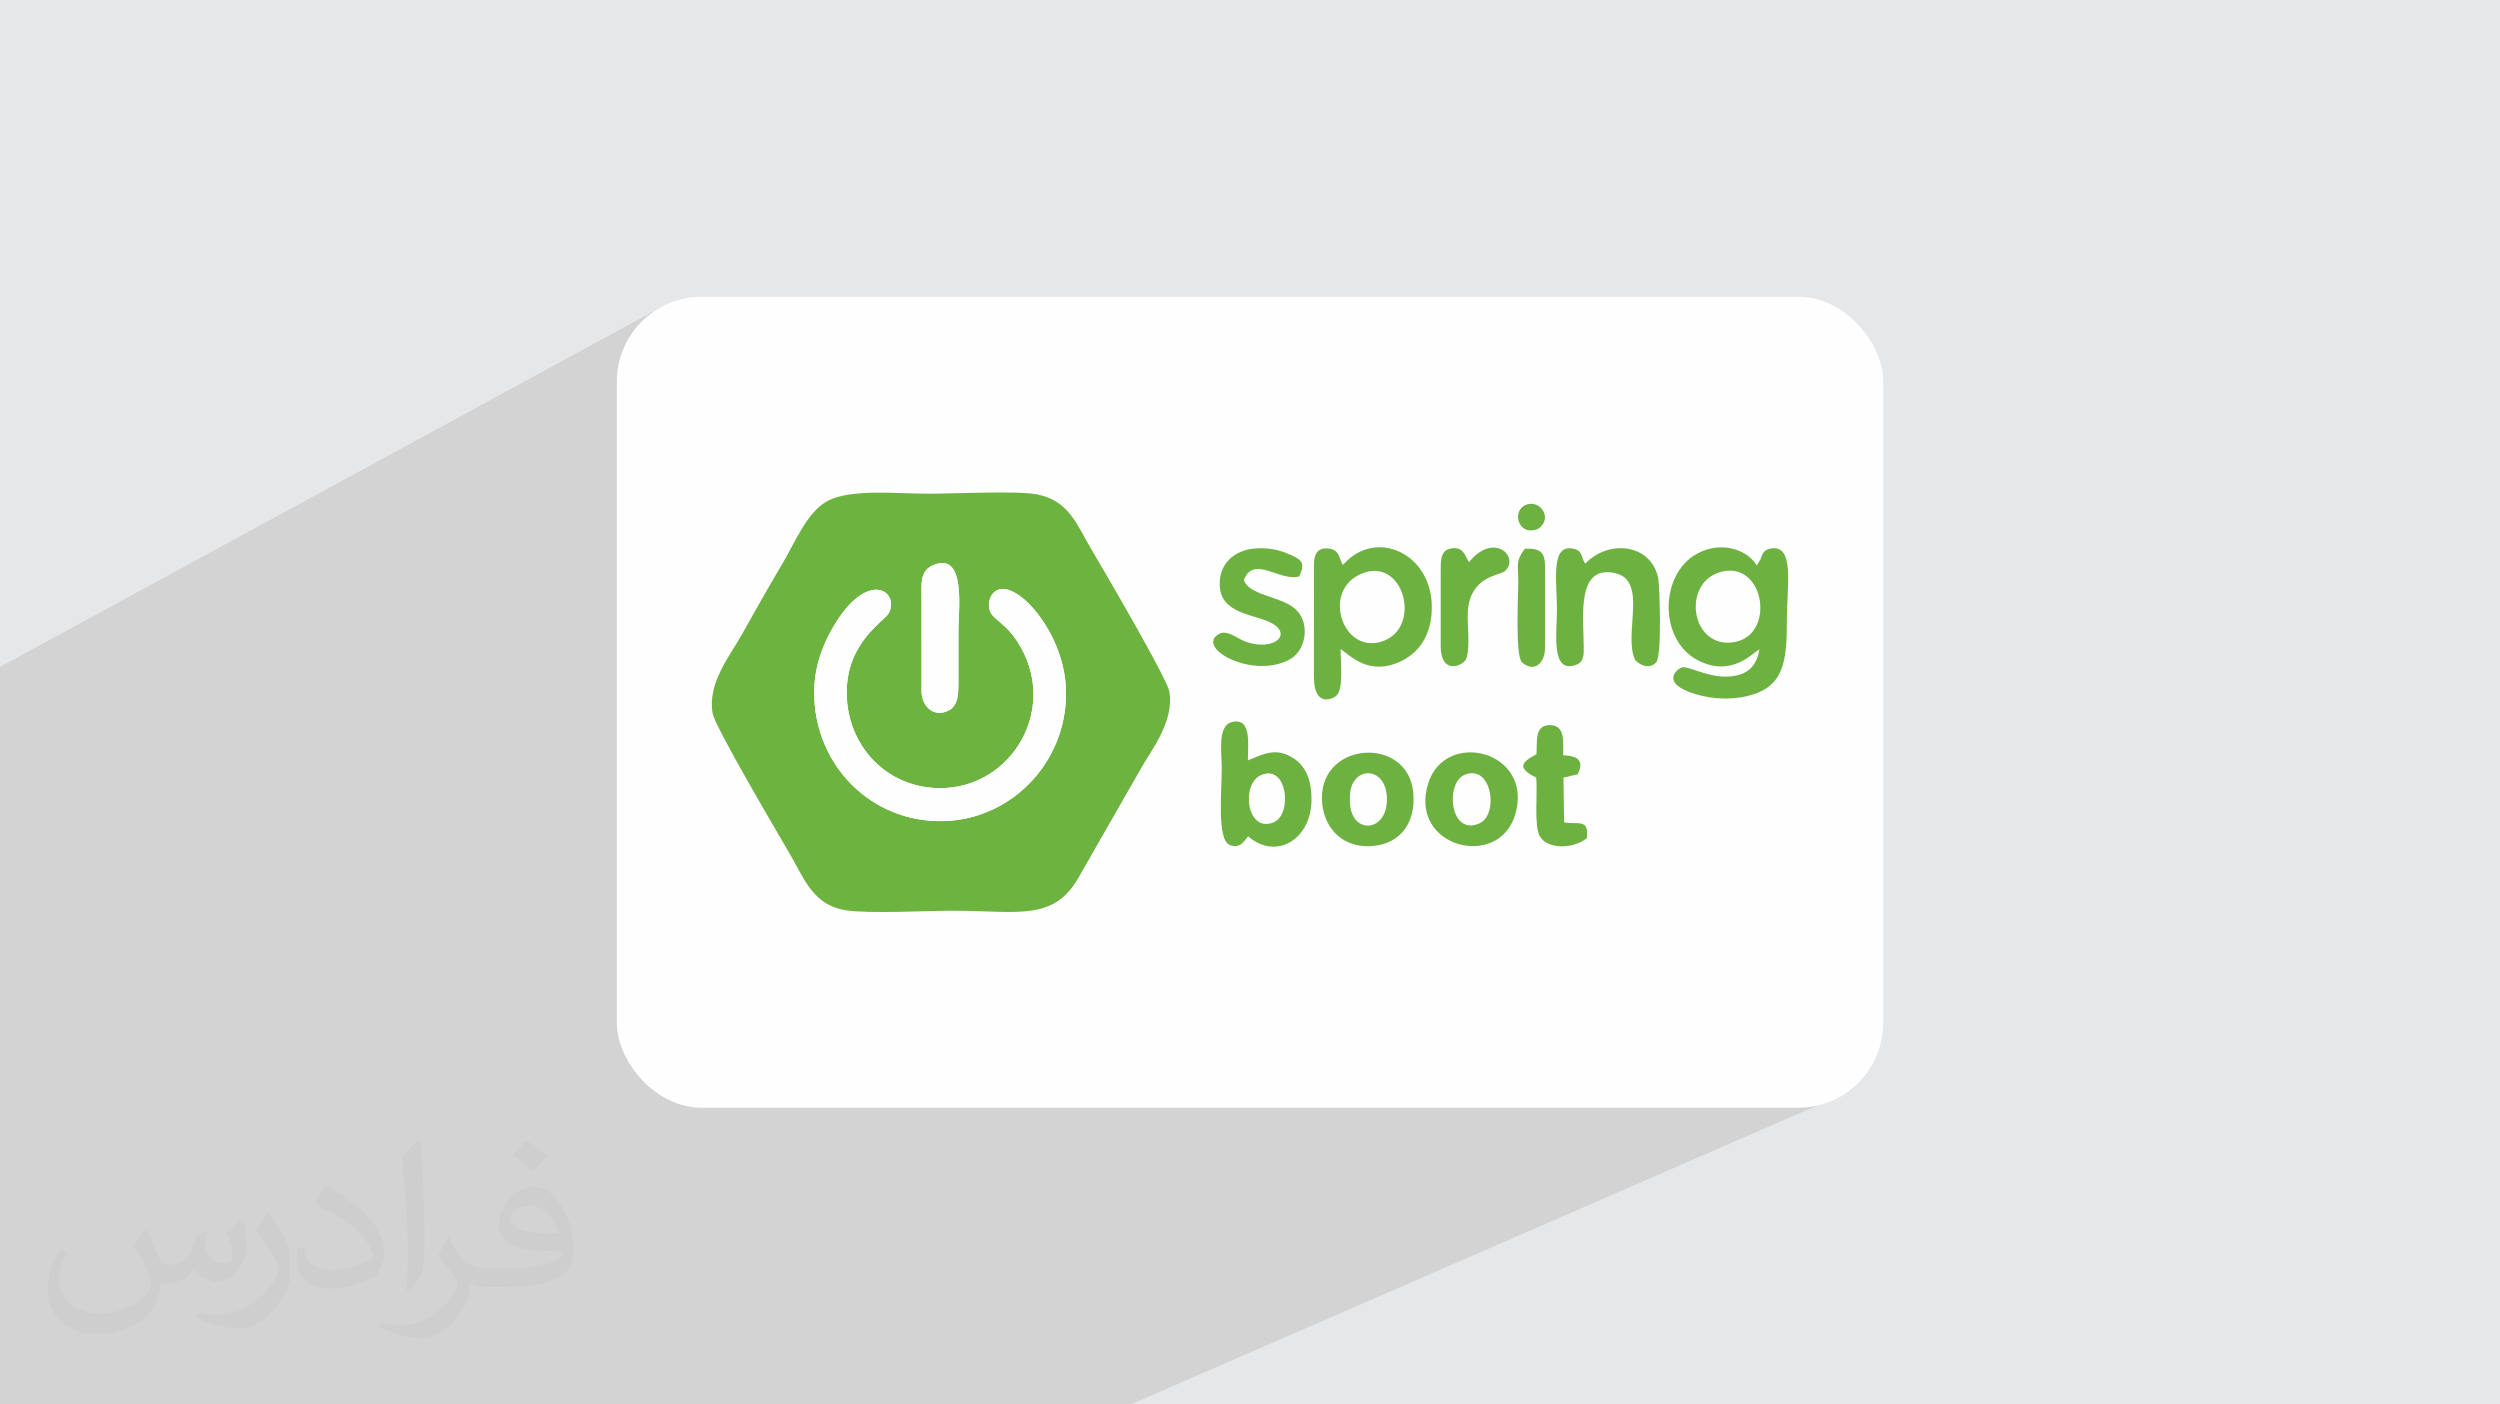 <?xml version="1.0" encoding="UTF-8"?>
<!DOCTYPE svg PUBLIC "-//W3C//DTD SVG 1.0//EN" "http://www.w3.org/TR/2001/REC-SVG-20010904/DTD/svg10.dtd">
<!-- Creator: CorelDRAW -->
<svg xmlns="http://www.w3.org/2000/svg" xml:space="preserve" width="94.192mm" height="52.917mm" version="1.0" style="shape-rendering:geometricPrecision; text-rendering:geometricPrecision; image-rendering:optimizeQuality; fill-rule:evenodd; clip-rule:evenodd"
viewBox="0 0 9404.92 5283.66"
 xmlns:xlink="http://www.w3.org/1999/xlink"
 xmlns:xodm="http://www.corel.com/coreldraw/odm/2003">
 <defs>
  <style type="text/css">
   <![CDATA[
    .fil3 {fill:#FEFEFE}
    .fil4 {fill:#6DB140}
    .fil5 {fill:#6DB33F}
    .fil2 {fill:#373435;fill-opacity:0.031}
    .fil1 {fill:#2B2A29;fill-opacity:0.102}
    .fil0 {fill:#E6E7E8}
   ]]>
  </style>
 </defs>
 <g id="Layer_x0020_1">
  <polygon class="fil0" points="-0,0 9404.92,0 9404.92,5283.66 -0,5283.66 "/>
  <polygon class="fil1" points="5938.6,2942.31 6944.28,4111.99 4253.57,5283.66 -0,5283.66 -0,2508.81 2487.98,1154.97 "/>
  <path class="fil2" d="M548.54 4627.69c17.95,27.21 29.6,53.36 40.96,82.43 8.45,16.91 12.93,48.09 52.57,48.09 11.61,0 28.28,-3.42 43.06,-11.61 16.63,-8.73 29.32,-21.94 35.94,-42l15.85 -53.36 38.57 -19.02 2.64 2.64c-5.27,20.09 -6.59,39.36 -6.59,54.43 0,44.63 38.57,61.56 69.22,61.56 17.95,0 34.09,-8.73 34.09,-25.11 0,-21.13 -8.98,-57.06 -20.62,-89.29 17.95,-17.95 35.94,-35.94 56.53,-50.47l3.17 1.6c8.98,38.04 14,75.56 14,100.66 0,24.57 -10.83,51.79 -19.81,69.49 -18.49,34.87 -51.25,62.62 -90.87,62.62 -30.1,0 -63.65,-15.07 -86.66,-43.06l-1.32 0c-21.66,26.96 -55.22,51.25 -108.86,51.25l-16.63 0c-2.64,35.41 -10.29,60.49 -21.94,82.95 -31.95,62.34 -126.81,106.47 -216.1,106.47 -124.17,0 -186.51,-71.59 -186.51,-166.96 0,-58.91 19.27,-113.6 48.88,-152.42l24.29 10.04c-18.49,35.41 -30.91,68.68 -30.91,101.45 0,89.29 72.66,131.83 156.4,131.83 77.68,0 173.83,-49.41 191.28,-106.72 -6.59,-62.62 -30.1,-91.93 -66.04,-148.99 10.83,-19.02 24.83,-38.04 42.28,-58.38l3.17 0 0 0 0 0 -0.02 -0.09zm1432.13 -336.04c26.15,16.39 51.79,35.66 76.87,57.85 -14,19.81 -31.45,37.79 -53.11,53.64 -25.11,-20.34 -50.19,-37.79 -75.84,-56.27 17.42,-19.55 34.62,-38.29 52.04,-55.22l0 0 0 0 0 0 0 0 0 0 0.03 0zm13.47 244.11c-42.28,0 -76.87,27.75 -76.87,48.34 0,44.13 84.53,57.85 185.72,57.31 -12.68,-51.79 -57.06,-105.68 -108.86,-105.68l0.01 0.03zm-94.86 236.19c54.96,0 103.04,-1.6 139.74,-10.83 40.96,-10.29 75.56,-30.91 75.56,-45.17 0,-3.7 0,-8.19 -1.32,-11.89 -22.98,2.11 -49.41,2.11 -72.38,2.11 -74.49,0 -131.55,-16.91 -154.02,-58.66 -5.55,-11.61 -9.51,-24.57 -9.51,-39.36 0,-40.43 17.42,-79.79 48.09,-107 25.61,-22.45 53.89,-36.44 82.67,-36.44 52.04,0 93.51,41.75 122.57,107.54 15.85,35.94 26.68,77.4 26.68,129.72 0,34.87 -9.51,64.19 -31.17,85.85 -40.43,39.11 -114.92,53.89 -229.04,53.89l-51.79 0 0 0 -13.47 0c-28.28,0 -48.62,-5.02 -64.72,-17.42l-2.64 0c0.79,6.59 1.32,12.93 1.32,19.02 0,25.61 -8.45,58.38 -25.61,84.53 -50.72,75.3 -105.68,108.04 -153.24,108.04 -48.09,0 -107,-18.49 -160.11,-42.54l9.51 -18.49c17.17,7.13 40.96,11.89 73.7,11.89 85.85,0 198.66,-82.43 212.66,-163 -3.17,-6.59 -8.98,-15.32 -17.17,-24.57 -25.11,-29.85 -40.96,-54.68 -55.75,-80.83 12.68,-25.11 24.29,-45.17 35.13,-63.4l4.49 -0.53c36.72,74.77 69.99,117.55 144.23,117.55l11.61 0 0 0 53.89 0 0 0 0 0 0 0 0 0 0 0 0.09 0.01zm-371.98 79c6.34,-34.34 6.87,-72.91 6.87,-108.86l0 -53.36c0,-99.6 -12.68,-244.36 -22.98,-338.68 17.95,-19.27 43.06,-42 62.87,-57.31l5.81 1.6c13.47,118.62 16.63,256 16.63,383.06 0,33.3 -1.32,65.79 -4.49,89.55 -1.85,30.1 -19.27,52.83 -56.53,87.7l-8.19 -3.7zm-382.8 -157.19c1.85,46.77 24.83,83.49 105.15,83.49 49.93,0 92.19,-12.93 138.96,-35.13 8.45,-3.7 12.93,-8.73 12.93,-12.93 0,-29.32 -22.45,-68.15 -60.23,-103.55 -36.72,-33.3 -85.34,-62.62 -130.76,-82.18 -15.6,-6.59 -20.62,-13.47 -20.62,-20.09 0,-13.47 17.95,-41.75 32.77,-62.09l5.02 -0.53c52.04,27.21 110.17,67.64 153.24,112.53 39.11,41.47 63.4,83.49 63.4,129.19 0,33.81 -10.29,65.51 -26.96,95.11 -57.06,28.79 -117.83,50.72 -178.06,50.72 -73.17,0 -123.1,-34.34 -123.1,-114.92 0,-8.73 0,-22.19 3.17,-39.64l25.11 0 0 0 0 0 0 0 0 0 0 0 -0.02 0zm-132.37 -132.9l45.45 73.45c16.63,27.21 32.23,56.81 32.23,103.55l0 59.7c0,48.34 -30.91,100.13 -80.83,151.38 -39.11,34.62 -73.7,49.41 -105.68,49.41 -47.55,0 -101.98,-14.79 -164.85,-41.75l7.13 -18.49c19.81,5.27 42.79,9.77 71.06,9.77 90.36,-0.53 182.8,-66.57 225.08,-147.15 5.02,-9.26 6.87,-17.95 6.87,-24.04 0,-9.26 -5.02,-19.55 -8.98,-28.79 -22.98,-43.31 -48.62,-82.95 -76.87,-119.68 14.79,-23.25 29.6,-45.7 45.7,-67.9l3.7 0.53 0 0 0 0 0 0 0 0 0 0 -0.02 0.01z"/>
  <rect class="fil3" x="2320.52" y="1116.42" width="4763.88" height="3050.81" rx="319.01" ry="319.01"/>
  <g id="_1508779002704">
   <g>
    <path class="fil4" d="M6480.61 2149.77c158.99,-34.97 199.43,239.67 43.1,265.91 -165.08,27.71 -200.83,-231.23 -43.1,-265.91zm138.15 293.11c-10.22,62.89 -44.09,95.81 -109.11,101.88 -79.21,7.39 -154.46,-38.9 -180.48,-34.25 -18.37,3.28 -89.3,59.77 50.88,101.24 60.73,17.95 128.43,22.41 194.82,6.32 135.24,-32.75 147.44,-126.06 147.26,-283.09 -0.16,-130.48 30.25,-284.91 -58.4,-271.9 -33.82,4.96 -34.38,27.69 -40.85,41.11l-13.88 23.03c-38.53,-62.84 -137.72,-92.85 -226.29,-43.33 -139.08,77.75 -142.32,321.27 1.95,398.56 128.1,68.62 208.38,-26.24 234.11,-39.55z"/>
    <path class="fil4" d="M5119.96 2159.07c159.14,-68.33 229.34,193.43 88.23,250.66 -153.38,62.19 -240.44,-185.3 -88.23,-250.66zm-176.97 -35.44l-0.09 422.67c-0.01,114.16 68.5,85.21 85,70.33 27.61,-24.85 14.63,-129.92 15.63,-174.53 33.62,20.72 106.59,106.44 231.98,42.85 66.29,-33.61 108.76,-98.44 110.84,-193.98 4.57,-209.26 -211.38,-306.82 -333.74,-166.17 -16.87,-20.5 -9.41,-54.42 -51.74,-60.87 -43.22,-6.59 -57.82,19.98 -57.87,59.69z"/>
    <path class="fil4" d="M6151.13 2482.21c16.15,19.24 52,37.2 78.87,10.28 23.78,-23.82 12.53,-296.51 8.57,-315.99 -27.05,-132.84 -188.11,-147.69 -275.05,-55.96 -15.45,-22 -8.86,-46.05 -38.48,-54.74 -94.83,-27.81 -67.8,121.23 -67.8,225.43 0,89.31 -24.84,247.91 74.09,209.13 30.7,-12.03 26.68,-45.79 26.45,-77.71 -0.76,-102.55 -27.38,-300.53 119.18,-266.23 124.03,29.04 28.77,230.44 74.18,325.78z"/>
    <path class="fil4" d="M4744.84 2915.45c99.27,-41.61 117.82,148.95 46.45,178.23 -101.93,41.8 -124.55,-145.5 -46.45,-178.23zm-49.32 230.8c104.75,91.34 235.79,11.79 238.28,-133.45 1.21,-70.91 -17.41,-126.3 -65.37,-158.7 -65.49,-44.25 -113.64,-18.57 -173.92,6.52 -0.58,-56.14 16.46,-164.34 -61.13,-143.95 -54.49,14.33 -37.1,117.3 -37.09,172.14 0.02,85.69 -18.93,269.87 29.59,289.68 39.5,16.14 53.33,-14.19 69.64,-32.24z"/>
    <path class="fil4" d="M4679.3 2181.94c37.06,-95.79 134.26,6.89 208.29,-13.52 22.04,-47.44 13.52,-61 -31.81,-80.83 -38.8,-16.97 -72.37,-26.63 -124.1,-24.9 -87.41,2.91 -150.3,58.63 -142.55,147.69 7.17,82.46 92.12,97.1 162.66,120.27 128.94,42.34 48.58,125.8 -68.55,82.17 -28.04,-10.43 -66.9,-45.41 -97.8,-27.65 -91.14,52.4 130.33,173.21 268.84,94.13 61.22,-34.96 77.23,-142.21 13.48,-192.59 -55.63,-43.95 -170.23,-48.23 -188.46,-104.76z"/>
    <path class="fil4" d="M5078.24 2998.11c0,-117.91 138.02,-122.57 139.35,7.37 1.32,129.49 -139.35,135.68 -139.35,7.2l0 -14.57zm-103.74 29.16c10.76,93.61 82.19,167.37 194.95,154.85 100.58,-11.17 156.77,-87.99 147.34,-198.92 -18.91,-222.43 -369.66,-194.18 -342.29,44.07z"/>
    <path class="fil4" d="M5510 2914.69c102.44,-42.12 129.48,149.16 56.08,182.49 -112,50.84 -130.66,-151.83 -56.08,-182.49zm190.4 149.01c69.94,-238.51 -262.18,-322.18 -327.29,-117.51 -76.76,241.36 265.39,328.62 327.29,117.51z"/>
    <path class="fil4" d="M5419.83 2152.79l0.01 276.91c0,109.35 79.85,77.08 95.03,51.01 17.74,-41.99 3.68,-130.48 7.21,-181.67 9.13,-132.7 119.72,-133.6 138.76,-150.34 58.27,-51.29 -39.52,-151.33 -134.57,-33.81 -15.64,-24.01 -20.58,-62.44 -72.03,-50.39 -35.59,8.33 -34.41,45.85 -34.41,88.3z"/>
    <path class="fil4" d="M5780.17 2837.79c-60.4,30.21 -71.51,53.01 -1.04,87.44 5.79,56.1 -9.01,182.27 13.73,221.17 28.71,49.08 125.04,48.44 177.09,6.57 7.12,-75.05 -30.63,-49.61 -85.74,-59.25l-2.57 -168.52 53.92 -12.31c23.33,-50.26 4.32,-68.57 -54.75,-71.68 -0.83,-49.48 8.82,-112.09 -48.74,-113.32 -59.55,-1.29 -48.83,59.96 -51.91,109.91z"/>
    <path class="fil4" d="M5812.19 2436.99l0 -262.34c0,-74.61 8.81,-114.79 -76.06,-110.12 -35.32,48.06 -24.42,55.25 -24.34,124.69 0.06,45.88 -12.51,279.71 14.21,302.85 44,38.1 86.2,6.04 86.2,-55.08z"/>
    <path class="fil4" d="M5788.62 1988.21c57.05,-42.86 -0.87,-115.17 -53.62,-86.46 -49.42,26.9 -19.14,120.47 53.62,86.46z"/>
   </g>
   <g>
    <path class="fil5" d="M3513.81 2124.82c121.71,-47.75 91.67,170.95 91.67,249.44 0,58.58 -0.15,117.2 0.02,175.78 0.18,61.23 2.03,109.9 -46.51,127.19 -52.16,18.57 -89.06,-23.54 -92.02,-70.69l-0.06 -351.82c-0.16,-62.12 -7.34,-108.64 46.9,-129.9zm-450.86 481.45c-0.17,-95.2 30.23,-176.15 69,-243.47 130.34,-226.38 253.89,-138.46 211.82,-56.59 -15.76,30.66 -159.06,108.63 -158.41,300.07 0.69,202.25 153.45,358.85 351.44,358.73 273.08,-0.17 449.97,-305.43 290.73,-551.05 -56.06,-86.46 -107.43,-83.44 -107.37,-138.2 0.04,-41.23 39.71,-100.33 132.84,-20.99 68.82,58.63 147.27,185.58 156.21,323.24 17.84,274.55 -194.87,503.66 -458.18,510.84 -273.89,7.47 -487.58,-211.21 -488.08,-482.57zm-382.05 77.34c9.14,51.97 247.1,453.47 293.62,534.5 52.53,91.52 86.87,186.99 206.35,206.13 86.8,13.9 304.68,1.88 405.15,1.88 247.62,0 382.44,43.88 478.44,-137.19l225.41 -393.69c42.22,-76.11 127.99,-179.67 109.16,-293.48 -8.22,-49.7 -249.54,-461.17 -293.47,-535.54 -54.32,-91.97 -84.63,-184.11 -206.04,-206.74 -74.69,-13.91 -313.3,-2.14 -404.91,-2.14 -119.88,0 -294.87,-20.04 -383.05,28.15 -76.57,41.84 -123.05,159.58 -170.11,238.42 -50.66,84.82 -100.59,174.07 -150.93,263.79 -45.37,80.87 -129.63,182.07 -109.61,295.91z"/>
    <path class="fil3" d="M3062.95 2606.27c0.5,271.36 214.2,490.04 488.08,482.57 263.3,-7.18 476.02,-236.28 458.18,-510.84 -8.95,-137.66 -87.4,-264.61 -156.21,-323.24 -93.13,-79.34 -132.8,-20.24 -132.84,20.99 -0.06,54.76 51.31,51.74 107.37,138.2 159.24,245.62 -17.65,550.88 -290.73,551.05 -197.99,0.12 -350.75,-156.47 -351.44,-358.73 -0.65,-191.44 142.65,-269.4 158.41,-300.07 42.07,-81.87 -81.48,-169.78 -211.82,56.59 -38.76,67.32 -69.17,148.28 -69,243.47z"/>
    <path class="fil3" d="M3513.81 2124.82c-54.24,21.27 -47.06,67.79 -46.9,129.9l0.06 351.82c2.97,47.15 39.86,89.26 92.02,70.69 48.54,-17.28 46.69,-65.96 46.51,-127.19 -0.17,-58.58 -0.02,-117.2 -0.02,-175.78 0,-78.49 30.03,-297.19 -91.67,-249.44z"/>
   </g>
  </g>
 </g>
</svg>
